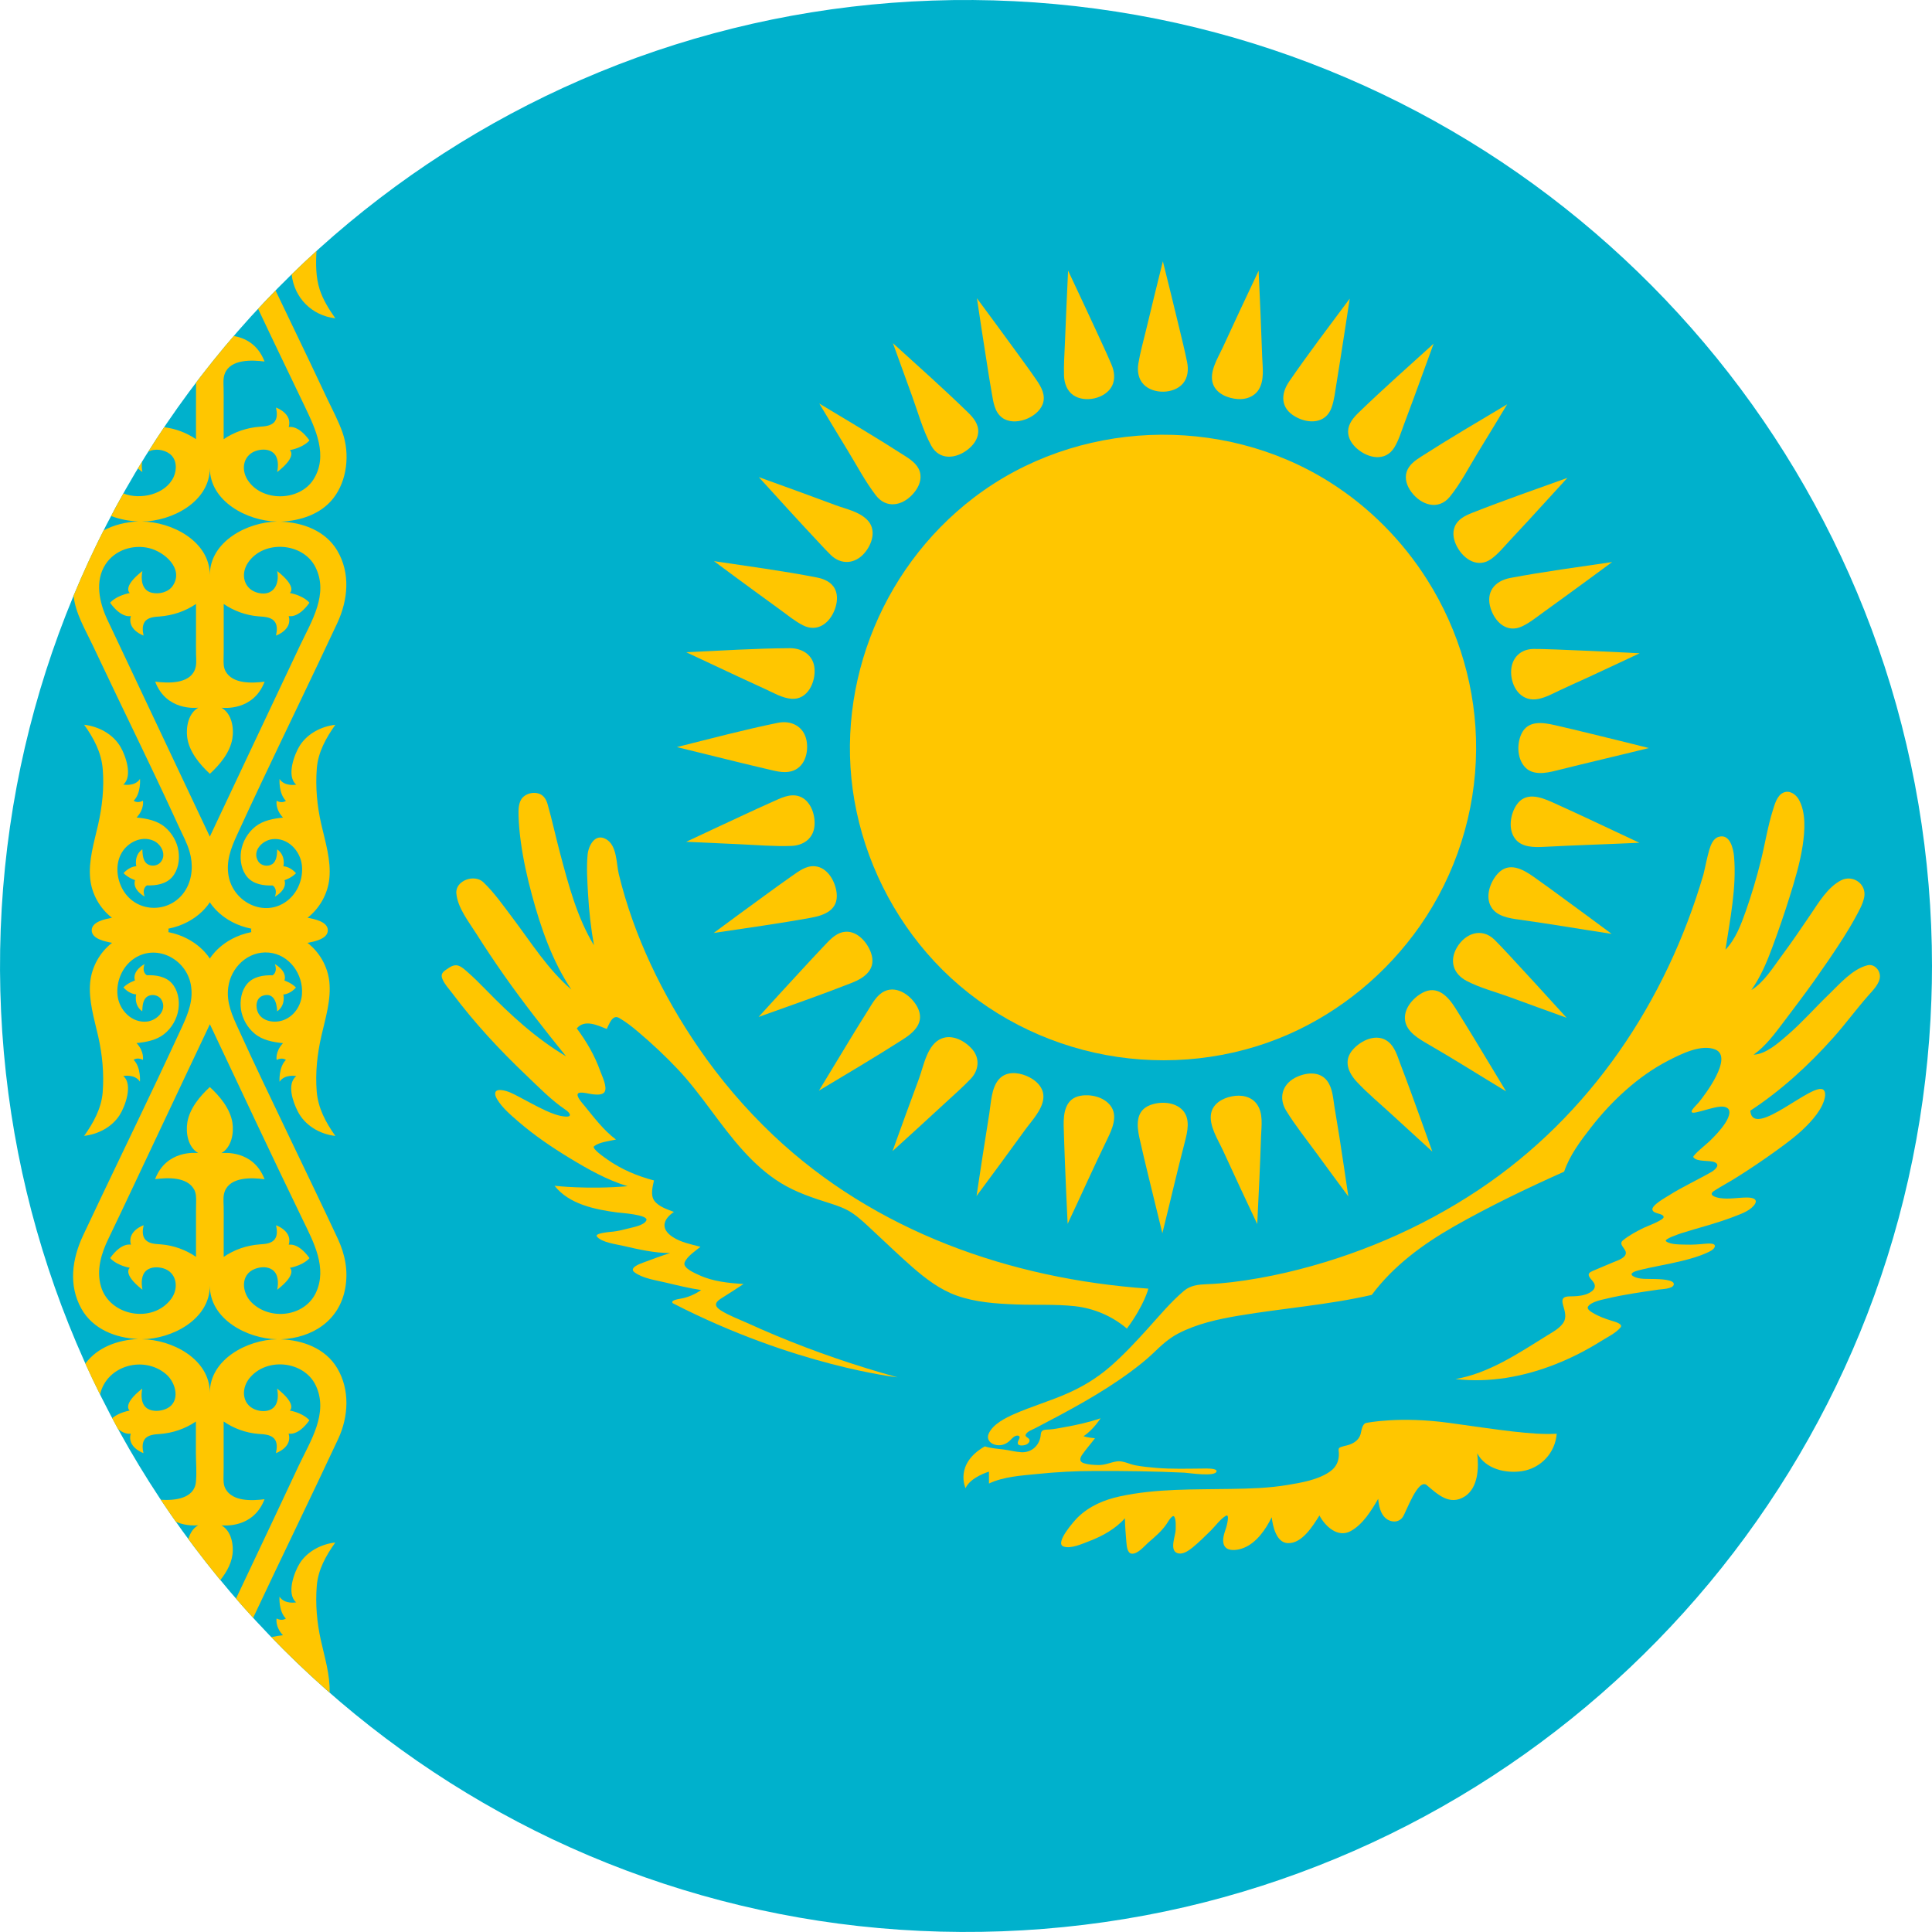 <?xml version="1.0" encoding="iso-8859-1"?>
<!-- Generator: Adobe Illustrator 18.0.0, SVG Export Plug-In . SVG Version: 6.00 Build 0)  -->
<!DOCTYPE svg PUBLIC "-//W3C//DTD SVG 1.1//EN" "http://www.w3.org/Graphics/SVG/1.1/DTD/svg11.dtd">
<svg version="1.1" xmlns="http://www.w3.org/2000/svg" xmlns:xlink="http://www.w3.org/1999/xlink" x="0px" y="0px"
	 viewBox="0 0 38.018 38.017" style="enable-background:new 0 0 38.018 38.017;" xml:space="preserve">
<g id="Layer_357">
	<g id="Layer_358">
		<g>
			<path style="fill:#00B1CC;" d="M38.018,19.009c0-2.133-0.356-4.262-1.061-6.274c-0.679-1.941-1.676-3.769-2.939-5.392
				c-1.253-1.61-2.765-3.017-4.46-4.15c-1.719-1.148-3.625-2.014-5.622-2.548c-2.079-0.557-4.251-0.753-6.396-0.589
				c-2.103,0.161-4.174,0.673-6.107,1.515C9.553,2.388,7.811,3.512,6.288,4.884C4.772,6.25,3.476,7.861,2.468,9.637
				c-1.028,1.809-1.754,3.788-2.139,5.833c-0.399,2.122-0.435,4.314-0.107,6.448c0.317,2.065,0.978,4.072,1.95,5.921
				c0.951,1.81,2.195,3.462,3.669,4.878c1.476,1.418,3.179,2.596,5.027,3.474c1.897,0.899,3.94,1.479,6.027,1.71
				c2.143,0.237,4.327,0.112,6.428-0.375c2.019-0.469,3.958-1.273,5.718-2.369c1.733-1.078,3.289-2.437,4.594-4.006
				c1.312-1.578,2.366-3.369,3.107-5.283c0.766-1.979,1.191-4.083,1.264-6.202C38.014,19.447,38.018,19.228,38.018,19.009z"/>
			<g>
				<path style="fill:#FFC600;" d="M21.581,6.53c-0.186-0.402-0.374-0.804-0.563-1.205c-0.023,0.473-0.043,0.945-0.062,1.418
					c-0.009,0.217-0.025,0.438-0.018,0.655c0.006,0.144,0.058,0.29,0.179,0.376c0.228,0.161,0.64,0.071,0.767-0.182
					c0.064-0.131,0.045-0.283-0.01-0.413C21.781,6.96,21.68,6.745,21.581,6.53z"/>
				<path style="fill:#FFC600;" d="M23.2,6.433c-0.103-0.431-0.21-0.861-0.317-1.292C22.769,5.6,22.656,6.06,22.546,6.52
					c-0.052,0.211-0.111,0.424-0.146,0.639c-0.023,0.142,0,0.296,0.102,0.403c0.188,0.2,0.601,0.195,0.779-0.019
					c0.096-0.116,0.108-0.274,0.079-0.417C23.313,6.894,23.256,6.663,23.2,6.433z"/>
				<path style="fill:#FFC600;" d="M24.767,5.328c-0.237,0.503-0.475,1.006-0.706,1.511c-0.095,0.206-0.275,0.482-0.191,0.718
					c0.069,0.194,0.297,0.283,0.488,0.296c0.159,0.011,0.319-0.044,0.409-0.183c0.12-0.188,0.077-0.447,0.07-0.657
					C24.818,6.451,24.793,5.89,24.767,5.328z"/>
				<path style="fill:#FFC600;" d="M19.045,8.113c-0.479-0.466-0.979-0.911-1.474-1.36c0.124,0.344,0.248,0.688,0.374,1.032
					c0.118,0.323,0.214,0.68,0.379,0.983c0.161,0.295,0.488,0.263,0.724,0.075c0.102-0.081,0.19-0.194,0.201-0.329
					C19.263,8.35,19.156,8.22,19.045,8.113z"/>
				<path style="fill:#FFC600;" d="M19.997,6.921c-0.256-0.352-0.514-0.702-0.773-1.052c0.062,0.415,0.125,0.83,0.191,1.245
					c0.033,0.209,0.064,0.418,0.102,0.626c0.03,0.171,0.054,0.369,0.204,0.48c0.242,0.178,0.691,0.005,0.796-0.264
					c0.067-0.176-0.026-0.341-0.124-0.482C20.265,7.286,20.13,7.105,19.997,6.921z"/>
				<path style="fill:#FFC600;" d="M25.369,7.506c-0.174,0.253-0.168,0.528,0.117,0.691c0.256,0.148,0.6,0.145,0.715-0.172
					c0.056-0.152,0.072-0.324,0.099-0.483c0.028-0.178,0.057-0.355,0.085-0.533c0.06-0.377,0.117-0.755,0.175-1.133
					C26.158,6.416,25.75,6.952,25.369,7.506z"/>
				<path style="fill:#FFC600;" d="M28.961,10.095c-0.135,0.054-0.274,0.123-0.333,0.265c-0.056,0.133-0.02,0.283,0.047,0.404
					c0.135,0.248,0.41,0.422,0.671,0.234c0.133-0.096,0.243-0.231,0.354-0.351c0.124-0.133,0.247-0.267,0.371-0.399
					c0.258-0.28,0.516-0.562,0.772-0.844C30.215,9.63,29.582,9.849,28.961,10.095z"/>
				<path style="fill:#FFC600;" d="M27.967,8.984c-0.118,0.076-0.242,0.161-0.287,0.302c-0.044,0.139,0.009,0.283,0.093,0.396
					c0.19,0.256,0.531,0.371,0.758,0.092c0.211-0.26,0.371-0.575,0.545-0.859c0.195-0.319,0.39-0.639,0.582-0.959
					C29.092,8.293,28.523,8.628,27.967,8.984z"/>
				<path style="fill:#FFC600;" d="M29.719,11.373c-0.313,0.06-0.486,0.281-0.386,0.599c0.087,0.274,0.324,0.492,0.618,0.354
					c0.152-0.071,0.29-0.185,0.427-0.283c0.146-0.105,0.293-0.212,0.439-0.318c0.303-0.221,0.606-0.442,0.907-0.665
					C31.056,11.159,30.383,11.248,29.719,11.373z"/>
				<path style="fill:#FFC600;" d="M26.734,8.12c-0.102,0.1-0.203,0.217-0.206,0.368c-0.002,0.136,0.077,0.255,0.176,0.341
					c0.218,0.19,0.557,0.261,0.732-0.021c0.086-0.14,0.136-0.307,0.193-0.46c0.064-0.17,0.126-0.34,0.19-0.511
					c0.132-0.358,0.262-0.716,0.392-1.074C27.716,7.211,27.214,7.656,26.734,8.12z"/>
				<path style="fill:#FFC600;" d="M28.519,28c-0.982-0.136-1.632,0-1.632,0c-0.085,0.015-0.096,0.163-0.115,0.227
					c-0.036,0.119-0.15,0.186-0.265,0.215c-0.041,0.01-0.082,0.018-0.122,0.033c-0.06,0.023-0.042,0.054-0.039,0.112
					c0.008,0.146-0.042,0.272-0.162,0.361c-0.231,0.17-0.576,0.229-0.853,0.274c-0.363,0.061-0.734,0.071-1.102,0.077
					c-0.726,0.013-1.476-0.009-2.189,0.146c-0.312,0.067-0.604,0.19-0.835,0.417c-0.063,0.062-0.462,0.509-0.275,0.571
					c0.149,0.05,0.375-0.058,0.514-0.11c0.257-0.099,0.507-0.239,0.692-0.446c0.003,0.158,0.015,0.314,0.029,0.472
					c0.007,0.067,0.014,0.214,0.104,0.224c0.117,0.013,0.248-0.148,0.326-0.217c0.128-0.111,0.27-0.229,0.364-0.372
					c0.018-0.025,0.118-0.207,0.153-0.131c0.032,0.072,0.023,0.171,0.023,0.248c-0.001,0.114-0.124,0.392,0.023,0.457
					c0.108,0.047,0.233-0.044,0.312-0.108c0.124-0.102,0.24-0.217,0.354-0.329c0.092-0.091,0.185-0.224,0.296-0.292
					c0.086-0.053,0.019,0.194,0.012,0.22c-0.033,0.107-0.093,0.244-0.045,0.356c0.048,0.111,0.192,0.105,0.291,0.084
					c0.274-0.06,0.469-0.306,0.598-0.539c0.017-0.031,0.033-0.062,0.048-0.094c0.022,0.176,0.091,0.502,0.318,0.51
					c0.281,0.011,0.493-0.34,0.622-0.544c0.114,0.213,0.361,0.446,0.615,0.307c0.242-0.133,0.406-0.403,0.541-0.635
					c0.012,0.13,0.042,0.291,0.146,0.381c0.1,0.086,0.253,0.095,0.336-0.02c0.067-0.094,0.301-0.775,0.474-0.63
					c0.215,0.182,0.45,0.409,0.745,0.224c0.269-0.17,0.281-0.57,0.248-0.851c0.164,0.311,0.56,0.401,0.884,0.351
					c0.37-0.059,0.651-0.36,0.68-0.736C30.15,28.242,29.501,28.136,28.519,28z"/>
				<path style="fill:#FFC600;" d="M17.822,8.981c-0.558-0.36-1.131-0.698-1.7-1.04c0.185,0.308,0.37,0.615,0.557,0.921
					c0.18,0.294,0.345,0.61,0.555,0.884c0.204,0.267,0.516,0.21,0.725-0.019c0.095-0.103,0.171-0.242,0.153-0.387
					C18.092,9.171,17.955,9.066,17.822,8.981z"/>
				<path style="fill:#FFC600;" d="M36.747,18.995c-0.297,0.075-0.545,0.367-0.757,0.571c-0.272,0.262-0.522,0.548-0.808,0.796
					c-0.172,0.149-0.428,0.383-0.674,0.392c0.24-0.171,0.418-0.416,0.594-0.648c0.202-0.269,0.405-0.534,0.6-0.808
					c0.193-0.274,0.384-0.55,0.564-0.832c0.083-0.131,0.164-0.264,0.238-0.4c0.069-0.128,0.152-0.267,0.18-0.411
					c0.05-0.261-0.224-0.451-0.457-0.331c-0.261,0.134-0.441,0.439-0.6,0.674c-0.185,0.272-0.37,0.546-0.567,0.81
					c-0.171,0.23-0.347,0.522-0.597,0.674c0.184-0.26,0.308-0.556,0.417-0.852c0.12-0.324,0.233-0.651,0.336-0.981
					c0.103-0.33,0.205-0.667,0.257-1.01c0.042-0.282,0.071-0.653-0.079-0.911c-0.06-0.102-0.183-0.185-0.304-0.129
					c-0.121,0.056-0.167,0.227-0.203,0.342c-0.103,0.326-0.155,0.67-0.238,1.001c-0.083,0.334-0.181,0.663-0.295,0.987
					c-0.095,0.267-0.2,0.552-0.4,0.759c0.09-0.598,0.221-1.226,0.169-1.833c-0.014-0.155-0.081-0.459-0.307-0.386
					c-0.104,0.033-0.15,0.154-0.179,0.249c-0.048,0.163-0.077,0.33-0.118,0.495c-0.735,2.503-2.233,4.74-4.418,6.198
					c-1.146,0.765-2.44,1.314-3.78,1.628c-0.356,0.083-0.717,0.148-1.081,0.192c-0.162,0.019-0.323,0.033-0.486,0.039
					c-0.164,0.007-0.325,0.02-0.456,0.131c-0.26,0.22-0.483,0.49-0.711,0.742c-0.237,0.262-0.479,0.522-0.746,0.754
					c-0.271,0.234-0.566,0.409-0.896,0.548c-0.323,0.137-0.661,0.238-0.981,0.378c-0.178,0.078-0.431,0.203-0.511,0.395
					c-0.04,0.096,0.021,0.179,0.115,0.208c0.123,0.038,0.232-0.003,0.318-0.091c0.033-0.034,0.076-0.082,0.128-0.085
					c0.044-0.002,0.059,0.021,0.044,0.059c-0.012,0.028-0.037,0.066-0.029,0.099c0.014,0.053,0.117,0.036,0.152,0.024
					c0.045-0.014,0.106-0.069,0.066-0.119c-0.018-0.022-0.08-0.045-0.064-0.081c0.028-0.066,0.135-0.099,0.193-0.13
					c0.642-0.336,1.289-0.677,1.872-1.108c0.157-0.116,0.312-0.239,0.453-0.374c0.149-0.144,0.296-0.28,0.48-0.377
					c0.369-0.193,0.792-0.286,1.2-0.354c0.87-0.146,1.752-0.21,2.613-0.408c0.424-0.571,1.005-0.997,1.618-1.347
					c0.699-0.397,1.433-0.75,2.167-1.078c0.108-0.322,0.326-0.61,0.533-0.876c0.205-0.263,0.434-0.51,0.684-0.731
					c0.254-0.225,0.533-0.425,0.835-0.58c0.241-0.124,0.65-0.332,0.926-0.215c0.353,0.151-0.203,0.885-0.328,1.038
					c-0.053,0.064-0.261,0.245-0.047,0.196c0.119-0.026,0.235-0.066,0.354-0.092c0.074-0.016,0.177-0.038,0.247,0.003
					c0.107,0.062,0.009,0.236-0.037,0.306c-0.087,0.131-0.198,0.248-0.311,0.357c-0.035,0.035-0.336,0.277-0.314,0.309
					c0.071,0.101,0.318,0.053,0.423,0.101c0.12,0.054-0.007,0.156-0.07,0.192c-0.134,0.077-0.271,0.146-0.407,0.219
					c-0.146,0.076-0.291,0.154-0.429,0.242c-0.058,0.037-0.349,0.196-0.321,0.284c0.025,0.084,0.205,0.061,0.22,0.137
					c0.012,0.062-0.346,0.192-0.396,0.217c-0.139,0.069-0.284,0.146-0.404,0.244c-0.093,0.075,0.04,0.153,0.055,0.232
					c0.019,0.108-0.16,0.164-0.233,0.194c-0.14,0.057-0.277,0.119-0.417,0.176c-0.134,0.055-0.075,0.115-0.002,0.201
					c0.11,0.129-0.01,0.22-0.14,0.263c-0.102,0.033-0.206,0.036-0.312,0.037c-0.119,0.002-0.166,0.039-0.133,0.16
					c0.035,0.129,0.086,0.26-0.005,0.378c-0.082,0.107-0.207,0.17-0.319,0.24c-0.551,0.343-1.138,0.738-1.79,0.849
					c0.669,0.079,1.349-0.046,1.971-0.293c0.312-0.123,0.612-0.277,0.896-0.455c0.12-0.075,0.29-0.157,0.381-0.268
					c0.057-0.069-0.123-0.115-0.161-0.127c-0.134-0.04-0.268-0.088-0.389-0.162c-0.032-0.019-0.123-0.073-0.089-0.123
					c0.066-0.096,0.272-0.132,0.377-0.157c0.333-0.079,0.669-0.125,1.006-0.175c0.062-0.01,0.283-0.011,0.303-0.097
					c0.026-0.108-0.31-0.108-0.362-0.111c-0.132-0.007-0.32,0.016-0.437-0.056c-0.095-0.058,0.055-0.102,0.1-0.113
					c0.285-0.074,0.577-0.117,0.862-0.188c0.165-0.041,0.334-0.088,0.488-0.159c0.052-0.023,0.135-0.059,0.155-0.116
					c0.031-0.087-0.152-0.064-0.191-0.062c-0.122,0.012-0.243,0.021-0.366,0.017c-0.109-0.004-0.305,0.005-0.399-0.064
					c-0.06-0.044,0.272-0.151,0.307-0.163c0.173-0.054,0.347-0.104,0.52-0.154c0.163-0.049,0.325-0.1,0.483-0.16
					c0.135-0.053,0.308-0.108,0.407-0.218c0.118-0.13-0.006-0.169-0.125-0.168c-0.178,0-0.356,0.038-0.534,0.011
					c-0.081-0.013-0.241-0.058-0.115-0.141c0.132-0.086,0.271-0.159,0.405-0.242c0.277-0.172,0.548-0.354,0.812-0.545
					c0.234-0.169,0.469-0.343,0.665-0.556c0.094-0.102,0.185-0.216,0.246-0.343c0.033-0.071,0.095-0.227,0.03-0.298
					c-0.182-0.199-1.395,0.99-1.445,0.406c0.61-0.401,1.153-0.898,1.638-1.443c0.238-0.267,0.448-0.555,0.683-0.822
					c0.087-0.099,0.229-0.237,0.23-0.378C36.994,19.085,36.878,18.962,36.747,18.995z"/>
				<path style="fill:#FFC600;" d="M13.743,20.613c-0.705-1.028-1.271-2.195-1.566-3.411c-0.051-0.21-0.032-0.562-0.249-0.688
					c-0.219-0.127-0.348,0.128-0.365,0.304c-0.024,0.251-0.006,0.515,0.008,0.766c0.019,0.342,0.057,0.682,0.117,1.018
					c-0.334-0.55-0.503-1.197-0.667-1.813c-0.085-0.318-0.154-0.643-0.244-0.959c-0.032-0.114-0.093-0.205-0.217-0.224
					c-0.098-0.015-0.209,0.016-0.277,0.09c-0.083,0.091-0.082,0.242-0.079,0.357c0.005,0.17,0.021,0.34,0.044,0.509
					c0.048,0.352,0.125,0.701,0.218,1.044c0.172,0.64,0.403,1.312,0.777,1.866c-0.46-0.394-0.784-0.915-1.145-1.394
					c-0.184-0.243-0.366-0.507-0.587-0.718c-0.173-0.165-0.551-0.036-0.531,0.218c0.023,0.286,0.25,0.568,0.398,0.803
					c0.171,0.272,0.351,0.538,0.535,0.802c0.387,0.551,0.803,1.079,1.226,1.603c-0.593-0.352-1.094-0.814-1.573-1.305
					c-0.122-0.125-0.246-0.249-0.378-0.364c-0.125-0.109-0.204-0.173-0.358-0.07c-0.087,0.059-0.172,0.1-0.125,0.216
					c0.042,0.104,0.124,0.189,0.191,0.277c0.436,0.584,0.935,1.121,1.464,1.624c0.244,0.232,0.49,0.487,0.771,0.676
					c0.085,0.057,0.136,0.143-0.003,0.132c-0.135-0.01-0.265-0.061-0.386-0.116c-0.182-0.083-0.356-0.183-0.532-0.274
					c-0.112-0.059-0.228-0.123-0.356-0.132c-0.135-0.009-0.129,0.087-0.071,0.183c0.104,0.171,0.272,0.312,0.421,0.441
					c0.312,0.269,0.655,0.502,1.006,0.715c0.355,0.216,0.739,0.433,1.139,0.553c-0.785,0.068-1.436-0.008-1.436-0.008
					c0.287,0.365,0.799,0.467,1.233,0.525c0.058,0.008,0.623,0.043,0.573,0.156c-0.044,0.099-0.265,0.135-0.355,0.159
					c-0.097,0.025-0.193,0.049-0.292,0.061c-0.045,0.005-0.377,0.028-0.327,0.096c0.091,0.12,0.396,0.155,0.528,0.187
					c0.292,0.068,0.612,0.141,0.913,0.139c-0.182,0.059-0.36,0.125-0.539,0.192c-0.058,0.021-0.273,0.101-0.164,0.185
					c0.162,0.124,0.425,0.158,0.619,0.205c0.231,0.055,0.462,0.111,0.696,0.147c-0.12,0.082-0.26,0.145-0.403,0.169
					c-0.029,0.006-0.213,0.03-0.156,0.09c2.41,1.239,4.423,1.458,4.423,1.458c-0.814-0.224-1.615-0.498-2.394-0.823
					c-0.191-0.08-0.381-0.163-0.57-0.249c-0.17-0.077-0.349-0.142-0.508-0.241c-0.132-0.082-0.134-0.155-0.002-0.237
					c0.148-0.094,0.297-0.188,0.443-0.285c-0.298-0.021-0.603-0.05-0.877-0.178c-0.071-0.033-0.325-0.137-0.282-0.247
					c0.049-0.122,0.212-0.228,0.312-0.308c-0.185-0.05-0.381-0.086-0.544-0.192c-0.078-0.051-0.163-0.129-0.164-0.229
					c-0.001-0.115,0.099-0.207,0.186-0.266c-0.128-0.048-0.301-0.103-0.386-0.22c-0.08-0.11-0.033-0.278-0.007-0.399
					c-0.328-0.086-0.643-0.218-0.921-0.415c-0.032-0.023-0.315-0.214-0.257-0.259c0.107-0.083,0.303-0.101,0.43-0.131
					c-0.24-0.18-0.431-0.432-0.618-0.663c-0.036-0.045-0.232-0.25-0.082-0.26c0.081-0.005,0.165,0.024,0.246,0.033
					c0.065,0.006,0.186,0.02,0.229-0.046c0.062-0.094-0.051-0.318-0.084-0.411c-0.109-0.306-0.269-0.58-0.462-0.84
					c0.154-0.185,0.406-0.062,0.59,0.011c0.049-0.097,0.111-0.291,0.243-0.217c0.134,0.077,0.258,0.175,0.376,0.275
					c0.27,0.229,0.534,0.475,0.777,0.733c0.474,0.502,0.83,1.102,1.295,1.612c0.217,0.239,0.459,0.46,0.735,0.629
					c0.3,0.184,0.63,0.293,0.964,0.398c0.153,0.048,0.308,0.103,0.442,0.193c0.149,0.101,0.279,0.229,0.411,0.352
					c0.255,0.236,0.505,0.479,0.767,0.708c0.26,0.227,0.542,0.444,0.871,0.562c0.374,0.134,0.778,0.161,1.172,0.176
					c0.384,0.015,0.774-0.007,1.155,0.034c0.377,0.041,0.737,0.194,1.027,0.441c0.347-0.469,0.422-0.786,0.422-0.786
					c-2.716-0.19-5.379-1.126-7.38-3.018C14.665,21.817,14.171,21.238,13.743,20.613z"/>
				<path style="fill:#FFC600;" d="M23.682,28.898c-0.311,0.002-0.621,0.013-0.931-0.013c-0.139-0.012-0.276-0.025-0.413-0.051
					c-0.113-0.022-0.25-0.097-0.366-0.076c-0.127,0.021-0.231,0.075-0.363,0.071c-0.09-0.002-0.193-0.008-0.279-0.035
					c-0.096-0.03-0.084-0.099-0.033-0.171c0.077-0.11,0.169-0.213,0.25-0.321c-0.147-0.011-0.226-0.041-0.226-0.041
					c0.188-0.118,0.336-0.352,0.336-0.352c-0.23,0.08-0.471,0.132-0.711,0.175c-0.1,0.018-0.202,0.04-0.304,0.046
					c-0.079,0.005-0.154-0.004-0.161,0.094c-0.014,0.208-0.173,0.365-0.384,0.353c-0.112-0.006-0.224-0.037-0.335-0.052
					c-0.131-0.016-0.257-0.024-0.383-0.063C18.774,28.809,19,29.284,19,29.284c0.099-0.22,0.461-0.325,0.461-0.325v0.234
					c0.285-0.136,0.642-0.157,0.951-0.188c0.378-0.039,0.758-0.059,1.138-0.059c0.585-0.002,1.171,0.006,1.755,0.033
					c0.074,0.003,0.622,0.091,0.635-0.029C23.946,28.889,23.72,28.897,23.682,28.898z"/>
				<path style="fill:#FFC600;" d="M16.446,9.942c-0.503-0.188-1.008-0.371-1.514-0.553c0.395,0.435,0.788,0.868,1.189,1.295
					c0.075,0.081,0.15,0.162,0.229,0.239c0.204,0.197,0.475,0.174,0.658-0.036c0.159-0.183,0.247-0.472,0.052-0.662
					C16.898,10.065,16.654,10.019,16.446,9.942z"/>
				<path style="fill:#FFC600;" d="M16.066,11.362c-0.667-0.13-1.345-0.219-2.017-0.32c0.289,0.215,0.579,0.429,0.87,0.641
					c0.144,0.106,0.289,0.212,0.434,0.316c0.145,0.105,0.29,0.226,0.45,0.307c0.284,0.143,0.525-0.046,0.624-0.313
					c0.047-0.127,0.066-0.276,0.004-0.401C16.361,11.45,16.212,11.39,16.066,11.362z"/>
				<path style="fill:#FFC600;" d="M15.544,12.755c-0.68,0.004-1.361,0.048-2.04,0.08c0.34,0.16,0.679,0.319,1.02,0.478
					c0.178,0.082,0.355,0.165,0.533,0.246c0.163,0.074,0.342,0.181,0.523,0.192c0.313,0.021,0.471-0.327,0.448-0.597
					C16.007,12.894,15.791,12.754,15.544,12.755z"/>
				<path style="fill:#FFC600;" d="M15.305,14.224c-0.666,0.136-1.325,0.312-1.985,0.477c0.4,0.1,0.802,0.198,1.202,0.296
					c0.189,0.045,0.377,0.092,0.565,0.135c0.155,0.035,0.319,0.087,0.479,0.047c0.264-0.068,0.349-0.358,0.306-0.602
					C15.82,14.295,15.573,14.169,15.305,14.224z"/>
				<g>
					<path style="fill:#FFC600;" d="M6.656,28.313c0.203-0.437,0.233-0.964-0.02-1.39c-0.231-0.389-0.678-0.553-1.111-0.568
						c0.622-0.026,1.155-0.366,1.269-1.008c0.061-0.341-0.003-0.662-0.147-0.972c-0.158-0.337-0.317-0.673-0.478-1.009
						c-0.329-0.691-0.663-1.379-0.99-2.07c-0.164-0.346-0.326-0.692-0.484-1.04c-0.123-0.268-0.243-0.523-0.204-0.825
						c0.05-0.393,0.389-0.723,0.799-0.686c0.404,0.037,0.682,0.428,0.652,0.82c-0.016,0.222-0.151,0.43-0.364,0.509
						c-0.166,0.062-0.406,0.033-0.496-0.139c-0.06-0.114-0.049-0.297,0.093-0.342c0.217-0.07,0.274,0.145,0.279,0.309
						c0.174-0.121,0.122-0.333,0.122-0.333c0.143-0.008,0.248-0.137,0.248-0.137c-0.098-0.098-0.226-0.136-0.226-0.136
						c0.059-0.195-0.189-0.324-0.189-0.324c0.06,0.167-0.046,0.22-0.046,0.22c-0.178-0.006-0.375,0.024-0.498,0.166
						c-0.116,0.136-0.148,0.333-0.123,0.506c0.027,0.183,0.126,0.357,0.268,0.475c0.156,0.131,0.362,0.168,0.559,0.188
						c-0.159,0.171-0.125,0.33-0.125,0.33c0.112-0.058,0.182,0,0.182,0c-0.147,0.146-0.125,0.43-0.125,0.43
						c0.102-0.157,0.328-0.112,0.328-0.112c-0.192,0.16-0.062,0.511,0.028,0.69c0.141,0.281,0.434,0.453,0.742,0.488
						c-0.189-0.266-0.341-0.548-0.367-0.878c-0.029-0.366,0.01-0.73,0.092-1.089c0.078-0.344,0.194-0.708,0.157-1.066
						c-0.032-0.299-0.191-0.582-0.43-0.766c0.127-0.025,0.4-0.075,0.4-0.248c0-0.173-0.271-0.222-0.398-0.247
						c0.238-0.186,0.397-0.471,0.428-0.771c0.036-0.359-0.079-0.72-0.158-1.065c-0.083-0.361-0.118-0.73-0.089-1.101
						c0.024-0.32,0.183-0.604,0.365-0.86c-0.273,0.031-0.545,0.171-0.696,0.404c-0.11,0.172-0.273,0.606-0.074,0.774
						c0,0-0.227,0.046-0.328-0.112c0,0-0.022,0.283,0.125,0.43c0,0-0.069,0.059-0.182,0c0,0-0.034,0.16,0.125,0.33
						c-0.188,0.02-0.388,0.055-0.541,0.175c-0.151,0.118-0.257,0.3-0.285,0.49c-0.025,0.175,0.008,0.376,0.129,0.512
						c0.123,0.137,0.318,0.165,0.492,0.159c0,0,0.105,0.053,0.046,0.22c0,0,0.248-0.129,0.189-0.324c0,0,0.129-0.038,0.226-0.137
						c0,0-0.105-0.129-0.248-0.136c0,0,0.052-0.212-0.122-0.333c-0.004,0.097-0.008,0.229-0.098,0.29
						c-0.087,0.057-0.222,0.033-0.276-0.056c-0.127-0.204,0.081-0.411,0.277-0.435c0.304-0.037,0.553,0.228,0.583,0.515
						c0.028,0.265-0.083,0.545-0.299,0.705c-0.441,0.328-1.048,0.022-1.143-0.493c-0.054-0.294,0.046-0.552,0.166-0.812
						c0.159-0.348,0.321-0.693,0.484-1.039c0.493-1.043,0.999-2.081,1.487-3.126c0.212-0.453,0.265-0.983,0-1.43
						c-0.231-0.389-0.678-0.554-1.111-0.568c0.383-0.017,0.783-0.144,1.029-0.454c0.28-0.352,0.333-0.88,0.187-1.298
						c-0.08-0.229-0.198-0.448-0.302-0.667C6.331,7.616,6.222,7.385,6.112,7.155c-0.229-0.479-0.46-0.959-0.689-1.438
						c-0.116,0.119-0.231,0.239-0.344,0.36c0.302,0.642,0.611,1.278,0.917,1.918C6.207,8.436,6.467,8.972,6.165,9.44
						C5.889,9.868,5.149,9.881,4.871,9.442c-0.143-0.226-0.072-0.512,0.2-0.58c0.102-0.025,0.227-0.023,0.31,0.051
						c0.102,0.092,0.098,0.254,0.073,0.377c0.408-0.318,0.249-0.432,0.249-0.432c0.284-0.056,0.386-0.192,0.386-0.192
						C5.862,8.349,5.681,8.405,5.681,8.405c0.08-0.271-0.25-0.385-0.25-0.385c0.018,0.086,0.032,0.19-0.02,0.268
						c-0.063,0.094-0.197,0.101-0.3,0.109c-0.255,0.02-0.498,0.102-0.71,0.245c0-0.217,0-0.435,0-0.651
						c0-0.116,0.002-0.233-0.001-0.351C4.398,7.544,4.388,7.443,4.424,7.351c0.111-0.287,0.535-0.269,0.782-0.237
						C5.07,6.759,4.8,6.646,4.6,6.612C4.344,6.909,4.097,7.215,3.858,7.529C3.856,7.9,3.857,8.271,3.857,8.642
						c-0.19-0.128-0.4-0.207-0.627-0.235c-0.106,0.159-0.211,0.32-0.312,0.482c0.126-0.07,0.31-0.043,0.422,0.042
						C3.48,9.036,3.485,9.238,3.417,9.386C3.258,9.733,2.759,9.842,2.428,9.71c-0.082,0.146-0.163,0.295-0.242,0.444
						c0.169,0.064,0.352,0.1,0.535,0.106c-0.239,0.012-0.478,0.067-0.684,0.18c-0.212,0.418-0.408,0.846-0.589,1.282
						c0.035,0.345,0.229,0.664,0.375,0.973c0.162,0.343,0.325,0.684,0.488,1.025c0.33,0.688,0.663,1.373,0.985,2.063
						c0.078,0.166,0.154,0.332,0.23,0.498c0.072,0.156,0.158,0.314,0.205,0.48c0.07,0.242,0.058,0.516-0.07,0.737
						c-0.276,0.479-0.964,0.494-1.242,0.013c-0.125-0.217-0.154-0.509-0.024-0.73c0.122-0.209,0.393-0.341,0.626-0.237
						c0.155,0.068,0.268,0.287,0.132,0.431c-0.062,0.066-0.178,0.078-0.253,0.028c-0.091-0.061-0.094-0.193-0.099-0.29
						c-0.172,0.121-0.119,0.333-0.119,0.333c-0.144,0.007-0.251,0.136-0.251,0.136c0.099,0.099,0.226,0.137,0.226,0.137
						c-0.059,0.195,0.19,0.324,0.19,0.324c-0.061-0.167,0.045-0.22,0.045-0.22c0.178,0.006,0.375-0.024,0.498-0.166
						c0.116-0.136,0.148-0.333,0.123-0.506c-0.027-0.183-0.126-0.356-0.268-0.476c-0.155-0.13-0.36-0.168-0.557-0.188
						c0.158-0.17,0.125-0.33,0.125-0.33c-0.114,0.059-0.182,0-0.182,0c0.148-0.147,0.124-0.43,0.124-0.43
						c-0.102,0.158-0.328,0.112-0.328,0.112c0.19-0.16,0.044-0.574-0.057-0.744c-0.148-0.251-0.43-0.401-0.714-0.433
						c0.189,0.265,0.341,0.547,0.366,0.877c0.029,0.367-0.01,0.731-0.091,1.089c-0.078,0.345-0.193,0.709-0.156,1.066
						c0.031,0.299,0.19,0.582,0.428,0.766c-0.126,0.025-0.398,0.074-0.398,0.247c0,0.173,0.273,0.222,0.4,0.246
						c-0.239,0.185-0.399,0.472-0.43,0.773c-0.036,0.358,0.079,0.719,0.157,1.065c0.082,0.361,0.117,0.731,0.089,1.101
						c-0.025,0.32-0.183,0.604-0.365,0.86c0.273-0.031,0.546-0.172,0.697-0.407c0.109-0.171,0.271-0.605,0.073-0.771
						c0,0,0.227-0.045,0.328,0.112c0,0,0.023-0.283-0.124-0.43c0,0,0.067-0.058,0.182,0c0,0,0.033-0.159-0.125-0.33
						c0.189-0.019,0.387-0.055,0.539-0.174c0.152-0.118,0.257-0.301,0.285-0.49c0.026-0.175-0.008-0.376-0.129-0.512
						c-0.123-0.137-0.317-0.165-0.492-0.159c0,0-0.106-0.053-0.045-0.22c0,0-0.249,0.129-0.19,0.324c0,0-0.128,0.038-0.226,0.136
						c0,0,0.107,0.129,0.251,0.137c0,0-0.053,0.212,0.119,0.333c0.005-0.097,0.008-0.229,0.099-0.29
						c0.086-0.057,0.221-0.032,0.275,0.056c0.128,0.204-0.079,0.411-0.275,0.435c-0.305,0.037-0.555-0.228-0.585-0.515
						c-0.028-0.265,0.084-0.545,0.299-0.705c0.442-0.328,1.048-0.023,1.143,0.493c0.054,0.293-0.045,0.551-0.164,0.812
						c-0.16,0.347-0.322,0.693-0.485,1.039c-0.487,1.029-0.986,2.054-1.471,3.086c-0.216,0.46-0.292,0.979-0.032,1.443
						c0.225,0.401,0.673,0.576,1.115,0.594c-0.399,0.02-0.797,0.159-1.039,0.485c0.093,0.205,0.19,0.407,0.29,0.608
						c0.129-0.575,0.863-0.774,1.3-0.4c0.198,0.169,0.296,0.556-0.006,0.684c-0.105,0.045-0.25,0.056-0.352-0.002
						c-0.137-0.077-0.139-0.264-0.111-0.399c-0.408,0.319-0.248,0.432-0.248,0.432c-0.184,0.037-0.29,0.105-0.344,0.15
						c0.038,0.072,0.076,0.143,0.115,0.215c0.148,0.12,0.25,0.088,0.25,0.088c-0.078,0.272,0.25,0.385,0.25,0.385
						c-0.018-0.086-0.031-0.191,0.021-0.268c0.063-0.094,0.198-0.101,0.3-0.108c0.256-0.019,0.499-0.102,0.711-0.246
						c0,0.202,0,0.404,0,0.607c0,0.19,0.019,0.389,0.001,0.579c-0.03,0.336-0.427,0.372-0.691,0.354
						c0.097,0.146,0.195,0.29,0.297,0.434c0.21,0.091,0.414,0.07,0.438,0.068c-0.099,0.055-0.16,0.156-0.193,0.271
						c0.203,0.274,0.412,0.544,0.629,0.807c0.133-0.167,0.241-0.364,0.245-0.582c0.004-0.183-0.053-0.399-0.224-0.495
						c0.042,0.003,0.627,0.067,0.849-0.514c-0.244,0.032-0.628,0.05-0.768-0.204c-0.042-0.076-0.041-0.166-0.039-0.251
						c0.003-0.114,0.002-0.229,0.002-0.343c0-0.243,0-0.487,0-0.731c0.201,0.137,0.435,0.223,0.678,0.243
						c0.103,0.009,0.234,0.008,0.312,0.088c0.073,0.076,0.06,0.197,0.039,0.291c0,0,0.33-0.112,0.25-0.385
						c0,0,0.182,0.057,0.408-0.261c0,0-0.102-0.136-0.386-0.192c0,0,0.159-0.112-0.249-0.432c0.025,0.124,0.028,0.285-0.073,0.377
						c-0.084,0.076-0.215,0.078-0.318,0.049c-0.289-0.081-0.332-0.4-0.16-0.621c0.336-0.431,1.087-0.352,1.315,0.14
						c0.251,0.541-0.109,1.087-0.335,1.564C5.556,29.53,5.229,30.223,4.9,30.917c-0.085,0.181-0.17,0.361-0.256,0.541
						c0.111,0.128,0.224,0.253,0.337,0.378C5.534,30.659,6.106,29.491,6.656,28.313z M4.129,9.209c0,0.659,0.738,1.044,1.321,1.054
						c-0.584,0.011-1.321,0.392-1.321,1.054c0-0.667-0.749-1.05-1.336-1.054C3.38,10.259,4.129,9.876,4.129,9.209z M2.111,12.191
						c-0.156-0.334-0.25-0.757-0.034-1.087c0.183-0.281,0.539-0.395,0.858-0.318c0.3,0.072,0.688,0.405,0.466,0.739
						c-0.086,0.129-0.269,0.173-0.414,0.139c-0.195-0.045-0.22-0.258-0.185-0.427c-0.408,0.319-0.248,0.432-0.248,0.432
						c-0.283,0.057-0.387,0.192-0.387,0.192c0.227,0.317,0.408,0.261,0.408,0.261c-0.078,0.272,0.25,0.385,0.25,0.385
						c-0.018-0.086-0.031-0.19,0.021-0.268c0.063-0.094,0.198-0.101,0.3-0.108c0.256-0.021,0.499-0.102,0.711-0.246
						c0,0.217,0,0.435,0,0.651c0,0.117-0.002,0.233,0.001,0.351c0.003,0.096,0.013,0.198-0.023,0.29
						c-0.111,0.286-0.535,0.269-0.782,0.236c0.22,0.58,0.807,0.517,0.849,0.513c-0.193,0.109-0.244,0.375-0.219,0.579
						c0.036,0.283,0.243,0.534,0.447,0.722c0.197-0.181,0.397-0.421,0.442-0.692c0.035-0.212-0.011-0.493-0.214-0.608
						c0.042,0.004,0.627,0.067,0.849-0.513c-0.244,0.031-0.628,0.049-0.768-0.204c-0.042-0.076-0.041-0.166-0.039-0.251
						c0.003-0.114,0.002-0.229,0.002-0.343c0-0.244,0-0.487,0-0.731c0.201,0.137,0.435,0.222,0.678,0.243
						c0.103,0.009,0.234,0.008,0.312,0.088c0.073,0.076,0.06,0.196,0.039,0.291c0,0,0.33-0.113,0.25-0.385
						c0,0,0.182,0.057,0.408-0.261c0,0-0.102-0.136-0.386-0.192c0,0,0.159-0.112-0.249-0.432c0.053,0.26-0.074,0.496-0.365,0.432
						c-0.288-0.064-0.367-0.365-0.207-0.599c0.309-0.453,1.081-0.396,1.324,0.088c0.269,0.531-0.08,1.074-0.304,1.548
						c-0.331,0.701-0.662,1.401-0.993,2.103c-0.26,0.551-0.519,1.102-0.78,1.654C4.129,16.462,2.191,12.359,2.111,12.191z
						 M3.312,18.342c0.007-0.022,0.007-0.045,0-0.067c0.585-0.116,0.817-0.521,0.817-0.521s0.232,0.405,0.817,0.521
						c-0.007,0.022-0.007,0.045,0,0.067c-0.585,0.116-0.817,0.522-0.817,0.522S3.897,18.458,3.312,18.342z M4.129,27.407
						c0-0.667-0.749-1.049-1.336-1.053c0.587-0.005,1.336-0.387,1.336-1.054c0,0.662,0.737,1.043,1.321,1.054
						C4.867,26.364,4.129,26.747,4.129,27.407z M4.956,25.635c-0.198-0.191-0.236-0.552,0.061-0.666
						c0.107-0.041,0.246-0.051,0.344,0.019c0.121,0.085,0.12,0.262,0.094,0.392c0.408-0.318,0.249-0.431,0.249-0.431
						c0.284-0.057,0.386-0.192,0.386-0.192c-0.227-0.317-0.408-0.262-0.408-0.262c0.08-0.271-0.25-0.384-0.25-0.384
						c0.018,0.085,0.032,0.19-0.02,0.267c-0.063,0.095-0.197,0.102-0.3,0.109c-0.255,0.019-0.498,0.101-0.71,0.246
						c0-0.218,0-0.435,0-0.652c0-0.116,0.002-0.233-0.001-0.35c-0.003-0.097-0.013-0.198,0.023-0.29
						c0.111-0.287,0.535-0.269,0.782-0.236c-0.222-0.581-0.807-0.518-0.849-0.514c0.199-0.114,0.249-0.393,0.216-0.602
						c-0.045-0.274-0.246-0.516-0.444-0.698c-0.197,0.181-0.396,0.421-0.442,0.692c-0.035,0.212,0.012,0.491,0.214,0.607
						c-0.042-0.004-0.629-0.067-0.849,0.514c0.244-0.032,0.628-0.05,0.768,0.203c0.042,0.077,0.041,0.167,0.039,0.251
						c-0.003,0.114-0.002,0.229-0.002,0.344c0,0.243,0,0.486,0,0.73c-0.201-0.137-0.435-0.223-0.679-0.244
						c-0.104-0.009-0.234-0.007-0.312-0.088c-0.074-0.075-0.061-0.196-0.04-0.29c0,0-0.328,0.112-0.25,0.384
						c0,0-0.182-0.056-0.408,0.262c0,0,0.103,0.136,0.387,0.192c0,0-0.16,0.112,0.248,0.431c-0.024-0.124-0.028-0.294,0.081-0.381
						c0.089-0.071,0.221-0.07,0.325-0.041c0.27,0.077,0.316,0.389,0.161,0.6c-0.363,0.496-1.212,0.343-1.383-0.241
						c-0.094-0.32,0.005-0.651,0.146-0.94c0.166-0.342,0.327-0.686,0.489-1.028c0.331-0.7,0.661-1.401,0.992-2.102
						c0.172-0.363,0.344-0.728,0.516-1.091c0.607,1.285,1.209,2.572,1.829,3.851c0.213,0.438,0.485,0.943,0.258,1.431
						C5.995,25.91,5.322,25.991,4.956,25.635z"/>
					<path style="fill:#FFC600;" d="M6.233,31.213c0.025-0.326,0.18-0.598,0.365-0.86c-0.273,0.031-0.545,0.171-0.696,0.404
						c-0.11,0.172-0.273,0.606-0.074,0.774c0,0-0.227,0.045-0.328-0.112c0,0-0.022,0.282,0.125,0.43c0,0-0.069,0.058-0.182,0
						c0,0-0.034,0.159,0.125,0.329c-0.073,0.008-0.152,0.02-0.229,0.037c0.367,0.38,0.75,0.744,1.147,1.092
						c0.011-0.353-0.098-0.694-0.173-1.035C6.236,31.924,6.205,31.568,6.233,31.213z"/>
					<path style="fill:#FFC600;" d="M6.599,6.264C6.474,6.087,6.357,5.901,6.29,5.694c-0.077-0.24-0.077-0.505-0.062-0.755
						C6.062,5.089,5.899,5.243,5.739,5.4C5.791,5.863,6.137,6.21,6.599,6.264z"/>
					<path style="fill:#FFC600;" d="M2.796,9.082C2.769,9.127,2.741,9.171,2.715,9.216C2.74,9.24,2.769,9.264,2.802,9.289
						C2.789,9.225,2.785,9.152,2.796,9.082z"/>
				</g>
				<path style="fill:#FFC600;" d="M16.034,17.046c-0.175-0.015-0.322,0.103-0.458,0.197c-0.174,0.121-0.344,0.246-0.515,0.37
					c-0.34,0.247-0.679,0.496-1.017,0.746c0.64-0.096,1.281-0.184,1.917-0.3c0.271-0.049,0.537-0.157,0.503-0.482
					C16.441,17.351,16.287,17.066,16.034,17.046z"/>
				<path style="fill:#FFC600;" d="M15.724,15.669c-0.183-0.06-0.367,0.04-0.53,0.112c-0.191,0.084-0.38,0.173-0.569,0.26
					c-0.374,0.173-0.748,0.349-1.122,0.524c0.352,0.017,0.703,0.033,1.054,0.048c0.338,0.015,0.682,0.046,1.019,0.033
					c0.212-0.008,0.402-0.124,0.444-0.343C16.064,16.076,15.965,15.748,15.724,15.669z"/>
				<path style="fill:#FFC600;" d="M16.589,18.342c-0.166,0.035-0.283,0.179-0.395,0.295c-0.146,0.153-0.289,0.309-0.433,0.465
					c-0.279,0.303-0.558,0.605-0.834,0.91c0.614-0.22,1.232-0.435,1.841-0.674c0.263-0.104,0.481-0.278,0.371-0.589
					C17.062,18.531,16.845,18.287,16.589,18.342z"/>
				<path style="fill:#FFC600;" d="M17.409,19.504c-0.154,0.071-0.24,0.237-0.327,0.375c-0.115,0.181-0.227,0.364-0.339,0.547
					c-0.21,0.345-0.419,0.691-0.628,1.036c0.553-0.332,1.108-0.66,1.651-1.007c0.229-0.145,0.436-0.341,0.29-0.631
					C17.945,19.607,17.663,19.387,17.409,19.504z"/>
				<path style="fill:#FFC600;" d="M21.26,21.563c-0.296,0.054-0.334,0.339-0.329,0.587c0.006,0.242,0.016,0.485,0.025,0.729
					c0.016,0.401,0.033,0.803,0.053,1.204c0.262-0.554,0.51-1.114,0.779-1.665c0.097-0.199,0.219-0.466,0.059-0.667
					C21.715,21.584,21.461,21.527,21.26,21.563z"/>
				<path style="fill:#FFC600;" d="M26.169,9.489c-2.134-1.347-4.993-1.23-7.001,0.3c-1.878,1.43-2.805,3.865-2.313,6.179
					c0.249,1.175,0.842,2.272,1.694,3.12c0.874,0.868,2.006,1.45,3.216,1.673c1.203,0.222,2.467,0.086,3.588-0.406
					c1.038-0.456,1.939-1.205,2.589-2.134c0.709-1.017,1.097-2.231,1.105-3.471c0.009-1.175-0.332-2.342-0.959-3.335
					C27.6,10.641,26.942,9.977,26.169,9.489z"/>
				<path style="fill:#FFC600;" d="M22.628,21.748c-0.287,0.112-0.259,0.408-0.204,0.654c0.054,0.24,0.111,0.48,0.169,0.719
					c0.092,0.383,0.186,0.765,0.28,1.146c0.15-0.599,0.287-1.201,0.443-1.799c0.051-0.195,0.111-0.45-0.04-0.617
					C23.122,21.68,22.831,21.668,22.628,21.748z"/>
				<path style="fill:#FFC600;" d="M24.241,21.574c-0.18,0.035-0.369,0.138-0.408,0.332c-0.049,0.241,0.136,0.522,0.233,0.733
					c0.222,0.484,0.447,0.967,0.674,1.448c0.028-0.576,0.057-1.152,0.075-1.729c0.008-0.206,0.047-0.455-0.084-0.633
					C24.618,21.57,24.419,21.538,24.241,21.574z"/>
				<path style="fill:#FFC600;" d="M30.17,12.77c-0.293,0.007-0.458,0.231-0.432,0.513c0.027,0.29,0.228,0.535,0.539,0.47
					c0.146-0.031,0.279-0.104,0.412-0.167c0.168-0.081,0.34-0.155,0.509-0.233c0.356-0.164,0.712-0.331,1.067-0.498
					C32.266,12.854,30.455,12.764,30.17,12.77z"/>
				<path style="fill:#FFC600;" d="M29.842,15.84c-0.122,0.183-0.168,0.474-0.031,0.66c0.13,0.179,0.383,0.175,0.581,0.164
					c0.623-0.033,1.246-0.051,1.868-0.08c-0.348-0.165-0.696-0.328-1.046-0.491c-0.226-0.104-0.452-0.21-0.68-0.312
					C30.304,15.679,30.016,15.58,29.842,15.84z"/>
				<path style="fill:#FFC600;" d="M29.405,18.488c-0.252-0.24-0.57-0.121-0.733,0.152c-0.157,0.265-0.077,0.524,0.189,0.663
					c0.261,0.137,0.566,0.215,0.842,0.316c0.374,0.138,0.75,0.273,1.125,0.409C30.828,20.029,29.611,18.686,29.405,18.488z"/>
				<path style="fill:#FFC600;" d="M18.531,20.435c-0.286,0.112-0.353,0.536-0.447,0.79c-0.177,0.475-0.349,0.95-0.521,1.427
					c0.352-0.319,0.704-0.64,1.053-0.963c0.164-0.151,0.333-0.299,0.487-0.461c0.159-0.166,0.184-0.404,0.028-0.581
					C18.992,20.486,18.746,20.35,18.531,20.435z"/>
				<path style="fill:#FFC600;" d="M29.938,14.443c-0.089,0.192-0.084,0.464,0.054,0.633c0.154,0.192,0.425,0.14,0.633,0.087
					c0.607-0.152,1.216-0.293,1.822-0.443c-0.373-0.094-0.747-0.186-1.122-0.277c-0.241-0.059-0.483-0.118-0.726-0.173
					C30.358,14.215,30.065,14.169,29.938,14.443z"/>
				<path style="fill:#FFC600;" d="M29.472,17.192c-0.149,0.164-0.251,0.449-0.128,0.656c0.108,0.184,0.355,0.222,0.547,0.248
					c0.609,0.084,1.215,0.189,1.823,0.281c-0.31-0.23-0.62-0.459-0.931-0.686c-0.201-0.147-0.402-0.295-0.605-0.438
					C29.965,17.103,29.691,16.951,29.472,17.192z"/>
				<path style="fill:#FFC600;" d="M27.986,19.539c-0.187,0.103-0.372,0.318-0.336,0.547c0.035,0.221,0.267,0.354,0.442,0.456
					c0.521,0.3,1.029,0.623,1.545,0.934c-0.203-0.338-0.406-0.675-0.611-1.012c-0.128-0.21-0.256-0.42-0.388-0.628
					C28.494,19.607,28.281,19.376,27.986,19.539z"/>
				<path style="fill:#FFC600;" d="M26.116,21.27c-0.151-0.203-0.434-0.165-0.634-0.06c-0.253,0.135-0.322,0.4-0.174,0.644
					c0.177,0.289,0.394,0.559,0.594,0.833c0.209,0.287,0.42,0.572,0.631,0.857c-0.059-0.395-0.116-0.789-0.178-1.183
					c-0.031-0.197-0.064-0.395-0.097-0.591C26.232,21.605,26.222,21.41,26.116,21.27z"/>
				<path style="fill:#FFC600;" d="M20.198,21.171c-0.179-0.074-0.404-0.091-0.543,0.069c-0.148,0.171-0.154,0.462-0.188,0.675
					c-0.087,0.54-0.17,1.08-0.251,1.621c0.32-0.433,0.641-0.866,0.957-1.304c0.128-0.177,0.338-0.392,0.358-0.62
					C20.551,21.399,20.379,21.246,20.198,21.171z"/>
				<path style="fill:#FFC600;" d="M27.318,20.499c-0.221-0.177-0.534-0.03-0.696,0.155c-0.19,0.216-0.095,0.449,0.08,0.637
					c0.208,0.223,0.447,0.421,0.671,0.627c0.271,0.249,0.542,0.497,0.813,0.744c-0.14-0.39-0.278-0.779-0.421-1.168
					c-0.068-0.188-0.139-0.374-0.21-0.561C27.498,20.782,27.45,20.605,27.318,20.499z"/>
			</g>
		</g>
	</g>
</g>
<g id="Layer_1">
</g>
</svg>
